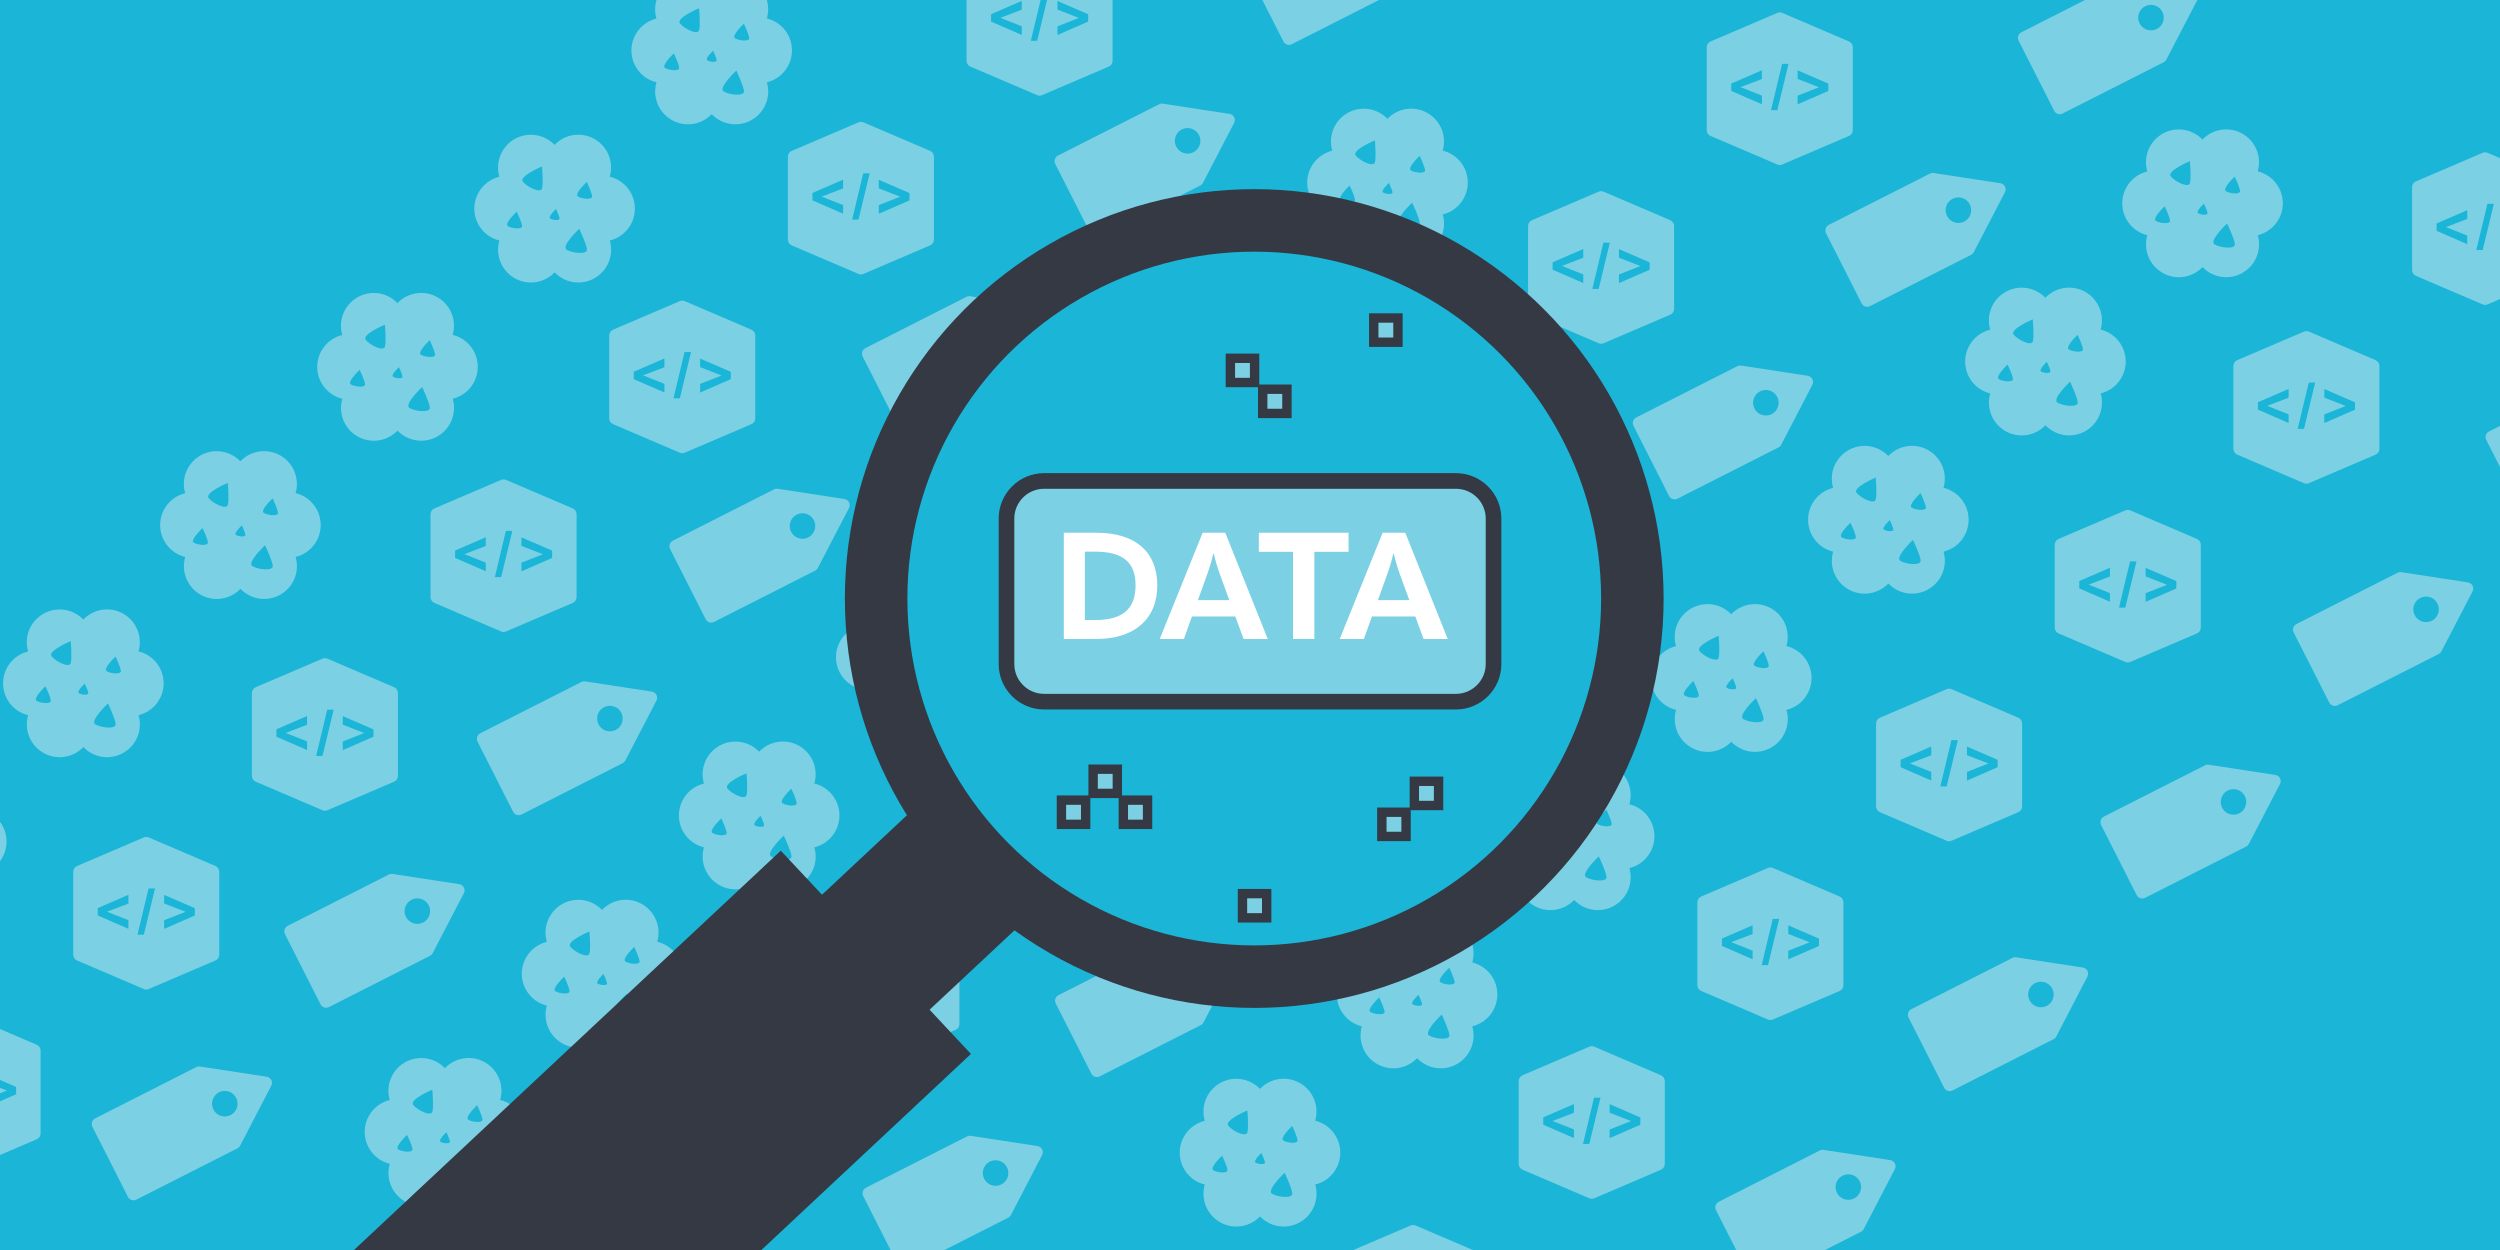 <?xml version="1.0" encoding="utf-8"?>
<!-- Generator: Adobe Illustrator 25.2.0, SVG Export Plug-In . SVG Version: 6.00 Build 0)  -->
<svg version="1.1" id="Layer_1" xmlns="http://www.w3.org/2000/svg" xmlns:xlink="http://www.w3.org/1999/xlink" x="0px" y="0px"
	 viewBox="0 0 800 400" style="enable-background:new 0 0 800 400;" xml:space="preserve">
<style type="text/css">
	.st0{fill:#1AB5D7;}
	.st1{clip-path:url(#SVGID_2_);}
	.st2{fill:#7BD0E4;stroke:#7BD0E4;stroke-width:4;stroke-linecap:round;stroke-linejoin:round;stroke-miterlimit:10;}
	.st3{fill:#7BD0E4;}
	.st4{fill:none;stroke:#7BD0E4;stroke-width:21;stroke-linecap:round;stroke-linejoin:round;stroke-dasharray:0,15.899;}
	.st5{clip-path:url(#SVGID_4_);}
	.st6{fill:#1AB5D7;stroke:#343944;stroke-width:20;stroke-miterlimit:10;}
	.st7{fill:#343944;stroke:#343944;stroke-width:20;stroke-miterlimit:10;}
	.st8{display:none;fill:#1AB5D7;}
	.st9{display:none;}
	.st10{display:inline;}
	.st11{fill:#343944;}
	.st12{fill:#7BD0E4;stroke:#343944;stroke-width:5;stroke-miterlimit:10;}
	.st13{fill:#FFFFFF;}
	.st14{fill:#7BD0E4;stroke:#343944;stroke-width:3;stroke-miterlimit:10;}
</style>
<rect class="st0" width="800" height="400"/>
<g>
	<defs>
		<rect id="SVGID_1_" width="800" height="400"/>
	</defs>
	<clipPath id="SVGID_2_">
		<use xlink:href="#SVGID_1_"  style="overflow:visible;"/>
	</clipPath>
	<g class="st1">
		<g>
			<path class="st2" d="M74.68,358.6c-2.99,1.52-6.65,0.32-8.17-2.67c-1.52-2.99-0.32-6.65,2.67-8.17c2.99-1.52,6.65-0.32,8.17,2.67
				C78.87,353.43,77.67,357.08,74.68,358.6z M63.69,343.26l-32.34,16.41l11.38,22.43l32.34-16.41l9.96-19.16L63.69,343.26z"/>
			<path class="st2" d="M136.3,296.98c-2.99,1.52-6.65,0.32-8.17-2.67c-1.52-2.99-0.32-6.65,2.67-8.17
				c2.99-1.52,6.65-0.32,8.17,2.67C140.49,291.8,139.29,295.46,136.3,296.98z M125.32,281.64l-32.34,16.41l11.38,22.43l32.34-16.41
				l9.96-19.16L125.32,281.64z"/>
			<path class="st2" d="M197.92,235.36c-2.99,1.52-6.65,0.32-8.17-2.67c-1.52-2.99-0.32-6.65,2.67-8.17
				c2.99-1.52,6.65-0.32,8.17,2.67C202.11,230.18,200.92,233.84,197.92,235.36z M186.94,220.02l-32.34,16.41l11.38,22.43
				l32.34-16.41l9.96-19.16L186.94,220.02z"/>
			<path class="st2" d="M259.55,173.74c-2.99,1.52-6.65,0.32-8.17-2.67c-1.52-2.99-0.32-6.65,2.67-8.17s6.65-0.32,8.17,2.67
				C263.73,168.56,262.54,172.22,259.55,173.74z M248.56,158.39l-32.34,16.41l11.38,22.43l32.34-16.41l9.96-19.16L248.56,158.39z"/>
			<path class="st2" d="M321.17,112.12c-2.99,1.52-6.65,0.32-8.17-2.67c-1.52-2.99-0.32-6.65,2.67-8.17
				c2.99-1.52,6.65-0.32,8.17,2.67C325.36,106.94,324.16,110.6,321.17,112.12z M310.18,96.77l-32.34,16.41l11.38,22.43l32.34-16.41
				l9.96-19.16L310.18,96.77z"/>
			<path class="st2" d="M382.79,50.49c-2.99,1.52-6.65,0.32-8.17-2.67c-1.52-2.99-0.32-6.65,2.67-8.17
				c2.99-1.52,6.65-0.32,8.17,2.67C386.98,45.32,385.78,48.97,382.79,50.49z M371.8,35.15l-32.34,16.41l11.38,22.43l32.34-16.41
				l9.96-19.16L371.8,35.15z"/>
			<path class="st2" d="M444.41-11.13c-2.99,1.52-6.65,0.32-8.17-2.67c-1.52-2.99-0.32-6.65,2.67-8.17s6.65-0.32,8.17,2.67
				C448.6-16.31,447.4-12.65,444.41-11.13z M433.43-26.47l-32.34,16.41l11.38,22.43l32.34-16.41l9.96-19.16L433.43-26.47z"/>
		</g>
		<g>
			<path class="st2" d="M321.33,380.79c-2.99,1.52-6.65,0.32-8.17-2.67c-1.52-2.99-0.32-6.65,2.67-8.17
				c2.99-1.52,6.65-0.32,8.17,2.67C325.52,375.61,324.33,379.27,321.33,380.79z M310.35,365.44l-32.34,16.41l11.38,22.43
				l32.34-16.41l9.96-19.16L310.35,365.44z"/>
			<path class="st2" d="M382.96,319.17c-2.99,1.52-6.65,0.32-8.17-2.67c-1.52-2.99-0.32-6.65,2.67-8.17s6.65-0.32,8.17,2.67
				C387.14,313.99,385.95,317.65,382.96,319.17z M371.97,303.82l-32.34,16.41l11.38,22.43l32.34-16.41l9.96-19.16L371.97,303.82z"/>
			<path class="st2" d="M444.58,257.54c-2.99,1.52-6.65,0.32-8.17-2.67c-1.52-2.99-0.32-6.65,2.67-8.17
				c2.99-1.52,6.65-0.32,8.17,2.67C448.76,252.37,447.57,256.02,444.58,257.54z M433.59,242.2l-32.34,16.41l11.38,22.43l32.34-16.41
				l9.96-19.16L433.59,242.2z"/>
			<path class="st2" d="M506.2,195.92c-2.99,1.52-6.65,0.32-8.17-2.67c-1.52-2.99-0.32-6.65,2.67-8.17s6.65-0.32,8.17,2.67
				C510.39,190.75,509.19,194.4,506.2,195.92z M495.21,180.58l-32.34,16.41l11.38,22.43l32.34-16.41l9.96-19.16L495.21,180.58z"/>
			<path class="st2" d="M567.82,134.3c-2.99,1.52-6.65,0.32-8.17-2.67c-1.52-2.99-0.32-6.65,2.67-8.17
				c2.99-1.52,6.65-0.32,8.17,2.67C572.01,129.12,570.81,132.78,567.82,134.3z M556.84,118.96l-32.34,16.41l11.38,22.43l32.34-16.41
				l9.96-19.16L556.84,118.96z"/>
			<path class="st2" d="M629.44,72.68c-2.99,1.52-6.65,0.32-8.17-2.67c-1.52-2.99-0.32-6.65,2.67-8.17s6.65-0.32,8.17,2.67
				C633.63,67.5,632.44,71.16,629.44,72.68z M618.46,57.34l-32.34,16.41l11.38,22.43l32.34-16.41l9.96-19.16L618.46,57.34z"/>
			<path class="st2" d="M691.06,11.06c-2.99,1.52-6.65,0.32-8.17-2.67c-1.52-2.99-0.32-6.65,2.67-8.17s6.65-0.32,8.17,2.67
				C695.25,5.88,694.06,9.54,691.06,11.06z M680.08-4.29l-32.34,16.41l11.38,22.43l32.34-16.41l9.96-19.16L680.08-4.29z"/>
		</g>
		<g>
			<path class="st2" d="M594.22,385.28c-2.99,1.52-6.65,0.32-8.17-2.67c-1.52-2.99-0.32-6.65,2.67-8.17
				c2.99-1.52,6.65-0.32,8.17,2.67C598.41,380.1,597.22,383.76,594.22,385.28z M583.24,369.94l-32.34,16.41l11.38,22.43l32.34-16.41
				l9.96-19.16L583.24,369.94z"/>
			<path class="st2" d="M655.84,323.66c-2.99,1.52-6.65,0.32-8.17-2.67s-0.32-6.65,2.67-8.17s6.65-0.32,8.17,2.67
				C660.03,318.48,658.84,322.14,655.84,323.66z M644.86,308.32l-32.34,16.41l11.38,22.43l32.34-16.41l9.96-19.16L644.86,308.32z"/>
			<path class="st2" d="M717.47,262.04c-2.99,1.52-6.65,0.32-8.17-2.67c-1.52-2.99-0.32-6.65,2.67-8.17
				c2.99-1.52,6.65-0.32,8.17,2.67C721.65,256.86,720.46,260.52,717.47,262.04z M706.48,246.69l-32.34,16.41l11.38,22.43
				l32.34-16.41l9.96-19.16L706.48,246.69z"/>
			<path class="st2" d="M779.09,200.41c-2.99,1.52-6.65,0.32-8.17-2.67c-1.52-2.99-0.32-6.65,2.67-8.17s6.65-0.32,8.17,2.67
				C783.28,195.24,782.08,198.9,779.09,200.41z M768.1,185.07l-32.34,16.41l11.38,22.43l32.34-16.41l9.96-19.16L768.1,185.07z"/>
			<path class="st2" d="M840.71,138.79c-2.99,1.52-6.65,0.32-8.17-2.67c-1.52-2.99-0.32-6.65,2.67-8.17s6.65-0.32,8.17,2.67
				C844.9,133.62,843.7,137.27,840.71,138.79z M829.72,123.45l-32.34,16.41l11.38,22.43l32.34-16.41l9.96-19.16L829.72,123.45z"/>
		</g>
		<g>
			<path class="st3" d="M5.16,350.16l-9.82,4.28v-2.76l6.86-2.7l-6.86-2.67v-2.74l9.82,4.25V350.16z M-11.15,356.31h-2.02l3.54-14.8
				h2.06L-11.15,356.31z M-11.17,325.19l-21.36,9.14c-0.74,0.32-1.22,1.04-1.22,1.85v26.53c0,0.8,0.48,1.53,1.22,1.85l21.36,9.14
				c0.5,0.22,1.08,0.22,1.58,0l21.36-9.14c0.74-0.32,1.22-1.04,1.22-1.85v-26.53c0-0.8-0.48-1.53-1.22-1.85l-21.36-9.14
				C-10.09,324.97-10.66,324.97-11.17,325.19z M-16.08,346.33l-6.85,2.62l6.85,2.71v2.76l-9.81-4.27v-2.36l9.81-4.25V346.33z"/>
			<path class="st3" d="M62.34,292.96l-9.82,4.28v-2.76l6.86-2.7l-6.86-2.67v-2.74l9.82,4.25V292.96z M46.02,299.1H44l3.54-14.8
				h2.06L46.02,299.1z M46.01,267.98l-21.36,9.14c-0.74,0.32-1.22,1.04-1.22,1.85v26.53c0,0.8,0.48,1.53,1.22,1.85l21.36,9.14
				c0.5,0.22,1.08,0.22,1.58,0l21.36-9.14c0.74-0.32,1.22-1.04,1.22-1.85v-26.53c0-0.8-0.48-1.53-1.22-1.85l-21.36-9.14
				C47.08,267.76,46.51,267.76,46.01,267.98z M41.09,289.13l-6.85,2.62l6.85,2.71v2.76l-9.81-4.27v-2.36l9.81-4.25V289.13z"/>
			<path class="st3" d="M119.51,235.75l-9.82,4.28v-2.76l6.86-2.7l-6.86-2.67v-2.74l9.82,4.25V235.75z M103.19,241.89h-2.02
				l3.54-14.8h2.06L103.19,241.89z M103.18,210.77l-21.36,9.14c-0.74,0.32-1.22,1.04-1.22,1.85v26.53c0,0.8,0.48,1.53,1.22,1.85
				l21.36,9.14c0.5,0.22,1.08,0.22,1.58,0l21.36-9.14c0.74-0.32,1.22-1.04,1.22-1.85v-26.53c0-0.8-0.48-1.53-1.22-1.85l-21.36-9.14
				C104.25,210.56,103.68,210.56,103.18,210.77z M98.26,231.92l-6.85,2.62l6.85,2.71v2.76l-9.81-4.27v-2.36l9.81-4.25V231.92z"/>
			<path class="st3" d="M176.68,178.54l-9.82,4.28v-2.76l6.86-2.7l-6.86-2.67v-2.74l9.82,4.25V178.54z M160.37,184.68h-2.02
				l3.54-14.8h2.06L160.37,184.68z M160.35,153.56l-21.36,9.14c-0.74,0.32-1.22,1.04-1.22,1.85v26.53c0,0.8,0.48,1.53,1.22,1.85
				l21.36,9.14c0.5,0.22,1.08,0.22,1.58,0l21.36-9.14c0.74-0.32,1.22-1.04,1.22-1.85v-26.53c0-0.8-0.48-1.53-1.22-1.85l-21.36-9.14
				C161.43,153.35,160.86,153.35,160.35,153.56z M155.44,174.71l-6.85,2.62l6.85,2.71v2.76l-9.81-4.27v-2.36l9.81-4.25V174.71z"/>
			<path class="st3" d="M233.86,121.33l-9.82,4.28v-2.76l6.86-2.7l-6.86-2.67v-2.74l9.82,4.25V121.33z M217.54,127.47h-2.02
				l3.54-14.8h2.06L217.54,127.47z M217.53,96.36l-21.36,9.14c-0.74,0.32-1.22,1.04-1.22,1.85v26.53c0,0.8,0.48,1.53,1.22,1.85
				l21.36,9.14c0.5,0.22,1.08,0.22,1.58,0l21.36-9.14c0.74-0.32,1.22-1.04,1.22-1.85v-26.53c0-0.8-0.48-1.53-1.22-1.85l-21.36-9.14
				C218.6,96.14,218.03,96.14,217.53,96.36z M212.61,117.5l-6.85,2.62l6.85,2.71v2.76l-9.81-4.27v-2.36l9.81-4.25V117.5z"/>
			<path class="st3" d="M291.03,64.12l-9.82,4.28v-2.76l6.86-2.7l-6.86-2.67v-2.74l9.82,4.25V64.12z M274.71,70.27h-2.02l3.54-14.8
				h2.06L274.71,70.27z M274.7,39.15l-21.36,9.14c-0.74,0.32-1.22,1.04-1.22,1.85v26.53c0,0.8,0.48,1.53,1.22,1.85l21.36,9.14
				c0.5,0.22,1.08,0.22,1.58,0l21.36-9.14c0.74-0.32,1.22-1.04,1.22-1.85V50.13c0-0.8-0.48-1.53-1.22-1.85l-21.36-9.14
				C275.78,38.93,275.21,38.93,274.7,39.15z M269.79,60.29l-6.85,2.62l6.85,2.71v2.76l-9.81-4.27v-2.36l9.81-4.25V60.29z"/>
			<path class="st3" d="M348.21,6.91l-9.82,4.28V8.43l6.86-2.7l-6.86-2.67V0.32l9.82,4.25V6.91z M331.89,13.06h-2.02l3.54-14.8h2.06
				L331.89,13.06z M331.87-18.06l-21.36,9.14c-0.74,0.32-1.22,1.04-1.22,1.85v26.53c0,0.8,0.48,1.53,1.22,1.85l21.36,9.14
				c0.5,0.22,1.08,0.22,1.58,0l21.36-9.14c0.74-0.32,1.22-1.04,1.22-1.85V-7.07c0-0.8-0.48-1.53-1.22-1.85l-21.36-9.14
				C332.95-18.28,332.38-18.28,331.87-18.06z M326.96,3.09l-6.85,2.62l6.85,2.71v2.76l-9.81-4.27V4.55l9.81-4.25V3.09z"/>
		</g>
		<g>
			<path class="st3" d="M242.02,372.35l-9.82,4.28v-2.76l6.86-2.7l-6.86-2.67v-2.74l9.82,4.25V372.35z M225.7,378.49h-2.02
				l3.54-14.8h2.06L225.7,378.49z M225.69,347.37l-21.36,9.14c-0.74,0.32-1.22,1.04-1.22,1.85v26.53c0,0.8,0.48,1.53,1.22,1.85
				l21.36,9.14c0.5,0.22,1.08,0.22,1.58,0l21.36-9.14c0.74-0.32,1.22-1.04,1.22-1.85v-26.53c0-0.8-0.48-1.53-1.22-1.85l-21.36-9.14
				C226.76,347.16,226.19,347.16,225.69,347.37z M220.77,368.52l-6.85,2.62l6.85,2.71v2.76l-9.81-4.27v-2.36l9.81-4.25V368.52z"/>
			<path class="st3" d="M299.19,315.14l-9.82,4.28v-2.76l6.86-2.7l-6.86-2.67v-2.74l9.82,4.25V315.14z M282.88,321.28h-2.02
				l3.54-14.8h2.06L282.88,321.28z M282.86,290.17l-21.36,9.14c-0.74,0.32-1.22,1.04-1.22,1.85v26.53c0,0.8,0.48,1.53,1.22,1.85
				l21.36,9.14c0.5,0.22,1.08,0.22,1.58,0l21.36-9.14c0.74-0.32,1.22-1.04,1.22-1.85v-26.53c0-0.8-0.48-1.53-1.22-1.85l-21.36-9.14
				C283.94,289.95,283.37,289.95,282.86,290.17z M277.95,311.31l-6.85,2.62l6.85,2.71v2.76l-9.81-4.27v-2.36l9.81-4.25V311.31z"/>
			<path class="st3" d="M356.37,257.93l-9.82,4.28v-2.76l6.86-2.7l-6.86-2.67v-2.74l9.82,4.25V257.93z M340.05,264.07h-2.02
				l3.54-14.8h2.06L340.05,264.07z M340.04,232.96l-21.36,9.14c-0.74,0.32-1.22,1.04-1.22,1.85v26.53c0,0.8,0.48,1.53,1.22,1.85
				l21.36,9.14c0.5,0.22,1.08,0.22,1.58,0l21.36-9.14c0.74-0.32,1.22-1.04,1.22-1.85v-26.53c0-0.8-0.48-1.53-1.22-1.85l-21.36-9.14
				C341.11,232.74,340.54,232.74,340.04,232.96z M335.12,254.1l-6.85,2.62l6.85,2.71v2.76l-9.81-4.27v-2.36l9.81-4.25V254.1z"/>
			<path class="st3" d="M413.54,200.72l-9.82,4.28v-2.76l6.86-2.7l-6.86-2.67v-2.74l9.82,4.25V200.72z M397.22,206.87h-2.02
				l3.54-14.8h2.06L397.22,206.87z M397.21,175.75l-21.36,9.14c-0.74,0.32-1.22,1.04-1.22,1.85v26.53c0,0.8,0.48,1.53,1.22,1.85
				l21.36,9.14c0.5,0.22,1.08,0.22,1.58,0l21.36-9.14c0.74-0.32,1.22-1.04,1.22-1.85v-26.53c0-0.8-0.48-1.53-1.22-1.85l-21.36-9.14
				C398.29,175.53,397.71,175.53,397.21,175.75z M392.29,196.9l-6.85,2.62l6.85,2.71v2.76l-9.81-4.27v-2.36l9.81-4.25V196.9z"/>
			<path class="st3" d="M470.71,143.52l-9.82,4.28v-2.76l6.86-2.7l-6.86-2.67v-2.74l9.82,4.25V143.52z M454.4,149.66h-2.02
				l3.54-14.8h2.06L454.4,149.66z M454.38,118.54l-21.36,9.14c-0.74,0.32-1.22,1.04-1.22,1.85v26.53c0,0.8,0.48,1.53,1.22,1.85
				l21.36,9.14c0.5,0.22,1.08,0.22,1.58,0l21.36-9.14c0.74-0.32,1.22-1.04,1.22-1.85v-26.53c0-0.8-0.48-1.53-1.22-1.85l-21.36-9.14
				C455.46,118.33,454.89,118.33,454.38,118.54z M449.47,139.69l-6.85,2.62l6.85,2.71v2.76l-9.81-4.27v-2.36l9.81-4.25V139.69z"/>
			<path class="st3" d="M527.89,86.31l-9.82,4.28v-2.76l6.86-2.7l-6.86-2.67v-2.74l9.82,4.25V86.31z M511.57,92.45h-2.02l3.54-14.8
				h2.06L511.57,92.45z M511.56,61.33l-21.36,9.14c-0.74,0.32-1.22,1.04-1.22,1.85v26.53c0,0.8,0.48,1.53,1.22,1.85l21.36,9.14
				c0.5,0.22,1.08,0.22,1.58,0l21.36-9.14c0.74-0.32,1.22-1.04,1.22-1.85V72.32c0-0.8-0.48-1.53-1.22-1.85l-21.36-9.14
				C512.63,61.12,512.06,61.12,511.56,61.33z M506.64,82.48l-6.85,2.62l6.85,2.71v2.76l-9.81-4.27v-2.36l9.81-4.25V82.48z"/>
			<path class="st3" d="M585.06,29.1l-9.82,4.28v-2.76l6.86-2.7l-6.86-2.67v-2.74l9.82,4.25V29.1z M568.75,35.24h-2.02l3.54-14.8
				h2.06L568.75,35.24z M568.73,4.13l-21.36,9.14c-0.74,0.32-1.22,1.04-1.22,1.85v26.53c0,0.8,0.48,1.53,1.22,1.85l21.36,9.14
				c0.5,0.22,1.08,0.22,1.58,0l21.36-9.14c0.74-0.32,1.22-1.04,1.22-1.85V15.11c0-0.8-0.48-1.53-1.22-1.85l-21.36-9.14
				C569.81,3.91,569.24,3.91,568.73,4.13z M563.82,25.27l-6.85,2.62l6.85,2.71v2.76L554,29.1v-2.36l9.81-4.25V25.27z"/>
		</g>
		<g>
			<path class="st3" d="M467.73,417.13l-9.82,4.28v-2.76l6.86-2.7l-6.86-2.67v-2.74l9.82,4.25V417.13z M451.41,423.27h-2.02
				l3.54-14.8h2.06L451.41,423.27z M451.4,392.15l-21.36,9.14c-0.74,0.32-1.22,1.04-1.22,1.85v26.53c0,0.8,0.48,1.53,1.22,1.85
				l21.36,9.14c0.5,0.22,1.08,0.22,1.58,0l21.36-9.14c0.74-0.32,1.22-1.04,1.22-1.85v-26.53c0-0.8-0.48-1.53-1.22-1.85l-21.36-9.14
				C452.47,391.94,451.9,391.94,451.4,392.15z M446.48,413.3l-6.85,2.62l6.85,2.71v2.76l-9.81-4.27v-2.36l9.81-4.25V413.3z"/>
			<path class="st3" d="M524.9,359.92l-9.82,4.28v-2.76l6.86-2.7l-6.86-2.67v-2.74l9.82,4.25V359.92z M508.58,366.06h-2.02
				l3.54-14.8h2.06L508.58,366.06z M508.57,334.94l-21.36,9.14c-0.74,0.32-1.22,1.04-1.22,1.85v26.53c0,0.8,0.48,1.53,1.22,1.85
				l21.36,9.14c0.5,0.22,1.08,0.22,1.58,0l21.36-9.14c0.74-0.32,1.22-1.04,1.22-1.85v-26.53c0-0.8-0.48-1.53-1.22-1.85l-21.36-9.14
				C509.64,334.73,509.07,334.73,508.57,334.94z M503.65,356.09l-6.85,2.62l6.85,2.71v2.76l-9.81-4.27v-2.36l9.81-4.25V356.09z"/>
			<path class="st3" d="M582.07,302.71l-9.82,4.28v-2.76l6.86-2.7l-6.86-2.67v-2.74l9.82,4.25V302.71z M565.76,308.85h-2.02
				l3.54-14.8h2.06L565.76,308.85z M565.74,277.74l-21.36,9.14c-0.74,0.32-1.22,1.04-1.22,1.85v26.53c0,0.8,0.48,1.53,1.22,1.85
				l21.36,9.14c0.5,0.22,1.08,0.22,1.58,0l21.36-9.14c0.74-0.32,1.22-1.04,1.22-1.85v-26.53c0-0.8-0.48-1.53-1.22-1.85l-21.36-9.14
				C566.82,277.52,566.25,277.52,565.74,277.74z M560.83,298.88l-6.85,2.62l6.85,2.71v2.76l-9.81-4.27v-2.36l9.81-4.25V298.88z"/>
			<path class="st3" d="M639.25,245.5l-9.82,4.28v-2.76l6.86-2.7l-6.86-2.67v-2.74l9.82,4.25V245.5z M622.93,251.65h-2.02l3.54-14.8
				h2.06L622.93,251.65z M622.92,220.53l-21.36,9.14c-0.74,0.32-1.22,1.04-1.22,1.85v26.53c0,0.8,0.48,1.53,1.22,1.85l21.36,9.14
				c0.5,0.22,1.08,0.22,1.58,0l21.36-9.14c0.74-0.32,1.22-1.04,1.22-1.85v-26.53c0-0.8-0.48-1.53-1.22-1.85l-21.36-9.14
				C623.99,220.31,623.42,220.31,622.92,220.53z M618,241.68l-6.85,2.62l6.85,2.71v2.76l-9.81-4.27v-2.36l9.81-4.25V241.68z"/>
			<path class="st3" d="M696.42,188.3l-9.82,4.28v-2.76l6.86-2.7l-6.86-2.67v-2.74l9.82,4.25V188.3z M680.1,194.44h-2.02l3.54-14.8
				h2.06L680.1,194.44z M680.09,163.32l-21.36,9.14c-0.74,0.32-1.22,1.04-1.22,1.85v26.53c0,0.8,0.48,1.53,1.22,1.85l21.36,9.14
				c0.5,0.22,1.08,0.22,1.58,0l21.36-9.14c0.74-0.32,1.22-1.04,1.22-1.85v-26.53c0-0.8-0.48-1.53-1.22-1.85l-21.36-9.14
				C681.17,163.1,680.6,163.1,680.09,163.32z M675.18,184.47l-6.85,2.62l6.85,2.71v2.76l-9.81-4.27v-2.36l9.81-4.25V184.47z"/>
			<path class="st3" d="M753.6,131.09l-9.82,4.28v-2.76l6.86-2.7l-6.86-2.67v-2.74l9.82,4.25V131.09z M737.28,137.23h-2.02
				l3.54-14.8h2.06L737.28,137.23z M737.26,106.11l-21.36,9.14c-0.74,0.32-1.22,1.04-1.22,1.85v26.53c0,0.8,0.48,1.53,1.22,1.85
				l21.36,9.14c0.5,0.22,1.08,0.22,1.58,0l21.36-9.14c0.74-0.32,1.22-1.04,1.22-1.85V117.1c0-0.8-0.48-1.53-1.22-1.85l-21.36-9.14
				C738.34,105.9,737.77,105.9,737.26,106.11z M732.35,127.26l-6.85,2.62l6.85,2.71v2.76l-9.81-4.27v-2.36l9.81-4.25V127.26z"/>
			<path class="st3" d="M810.77,73.88l-9.82,4.28v-2.76l6.86-2.7l-6.86-2.67v-2.74l9.82,4.25V73.88z M794.45,80.02h-2.02l3.54-14.8
				h2.06L794.45,80.02z M794.44,48.9l-21.36,9.14c-0.74,0.32-1.22,1.04-1.22,1.85v26.53c0,0.8,0.48,1.53,1.22,1.85l21.36,9.14
				c0.5,0.22,1.08,0.22,1.58,0l21.36-9.14c0.74-0.32,1.22-1.04,1.22-1.85V59.89c0-0.8-0.48-1.53-1.22-1.85l-21.36-9.14
				C795.51,48.69,794.94,48.69,794.44,48.9z M789.52,70.05l-6.85,2.62l6.85,2.71v2.76l-9.81-4.27v-2.36l9.81-4.25V70.05z"/>
		</g>
		<g>
			<g>
				<g>
					<circle class="st3" cx="142.39" cy="362.21" r="15.19"/>
					<circle class="st4" cx="142.39" cy="362.21" r="15.19"/>
				</g>
				<path class="st0" d="M138.34,348.71c0,0-7.52,3.14-6.11,4.87c1.41,1.73,5.61,3.77,6.11,2.2S138.34,348.71,138.34,348.71z"/>
				<path class="st0" d="M150.27,368.66c0,0-5.96,5.57-4.03,6.7c1.93,1.13,6.58,1.58,6.49-0.06S150.27,368.66,150.27,368.66z"/>
				<path class="st0" d="M152.69,353.66c0,0-4.15,3.88-2.81,4.67c1.34,0.79,4.58,1.1,4.52-0.04
					C154.35,357.14,152.69,353.66,152.69,353.66z"/>
				<path class="st0" d="M130.28,363.16c0,0-4.15,3.88-2.81,4.67c1.34,0.79,4.58,1.1,4.52-0.04
					C131.94,366.64,130.28,363.16,130.28,363.16z"/>
				<path class="st0" d="M142.84,362.3c0,0-2.74,2.56-1.85,3.08c0.89,0.52,3.02,0.73,2.99-0.03S142.84,362.3,142.84,362.3z"/>
			</g>
			<g>
				<g>
					<circle class="st3" cx="192.66" cy="311.58" r="15.19"/>
					<circle class="st4" cx="192.66" cy="311.58" r="15.19"/>
				</g>
				<path class="st0" d="M188.61,298.08c0,0-7.52,3.14-6.11,4.87c1.41,1.73,5.61,3.77,6.11,2.2S188.61,298.08,188.61,298.08z"/>
				<path class="st0" d="M200.54,318.03c0,0-5.96,5.57-4.03,6.7c1.93,1.13,6.58,1.58,6.49-0.06
					C202.92,323.02,200.54,318.03,200.54,318.03z"/>
				<path class="st0" d="M202.96,303.03c0,0-4.15,3.88-2.81,4.67c1.34,0.79,4.58,1.1,4.52-0.04
					C204.62,306.51,202.96,303.03,202.96,303.03z"/>
				<path class="st0" d="M180.55,312.53c0,0-4.15,3.88-2.81,4.67s4.58,1.1,4.52-0.04C182.21,316.01,180.55,312.53,180.55,312.53z"/>
				<path class="st0" d="M193.11,311.67c0,0-2.74,2.56-1.85,3.08c0.89,0.52,3.02,0.73,2.99-0.03S193.11,311.67,193.11,311.67z"/>
			</g>
			<g>
				<g>
					<circle class="st3" cx="242.93" cy="260.94" r="15.19"/>
					<circle class="st4" cx="242.93" cy="260.94" r="15.19"/>
				</g>
				<path class="st0" d="M238.88,247.45c0,0-7.52,3.14-6.11,4.87c1.41,1.73,5.61,3.77,6.11,2.2
					C239.38,252.95,238.88,247.45,238.88,247.45z"/>
				<path class="st0" d="M250.81,267.4c0,0-5.96,5.57-4.03,6.7c1.93,1.13,6.58,1.58,6.49-0.06
					C253.19,272.38,250.81,267.4,250.81,267.4z"/>
				<path class="st0" d="M253.23,252.4c0,0-4.15,3.88-2.81,4.67s4.58,1.1,4.52-0.04C254.89,255.87,253.23,252.4,253.23,252.4z"/>
				<path class="st0" d="M230.82,261.9c0,0-4.15,3.88-2.81,4.67c1.34,0.79,4.58,1.1,4.52-0.04S230.82,261.9,230.82,261.9z"/>
				<path class="st0" d="M243.38,261.04c0,0-2.74,2.56-1.85,3.08c0.89,0.52,3.02,0.73,2.99-0.03
					C244.47,263.33,243.38,261.04,243.38,261.04z"/>
			</g>
			<g>
				<g>
					<circle class="st3" cx="293.2" cy="210.31" r="15.19"/>
					<circle class="st4" cx="293.2" cy="210.31" r="15.19"/>
				</g>
				<path class="st0" d="M289.15,196.82c0,0-7.52,3.14-6.11,4.87c1.41,1.73,5.61,3.77,6.11,2.2
					C289.64,202.32,289.15,196.82,289.15,196.82z"/>
				<path class="st0" d="M301.08,216.77c0,0-5.96,5.57-4.03,6.7c1.93,1.13,6.58,1.58,6.49-0.06
					C303.46,221.75,301.08,216.77,301.08,216.77z"/>
				<path class="st0" d="M303.5,201.77c0,0-4.15,3.88-2.81,4.67c1.34,0.79,4.58,1.1,4.52-0.04
					C305.16,205.24,303.5,201.77,303.5,201.77z"/>
				<path class="st0" d="M281.09,211.27c0,0-4.15,3.88-2.81,4.67c1.34,0.79,4.58,1.1,4.52-0.04
					C282.74,214.74,281.09,211.27,281.09,211.27z"/>
				<path class="st0" d="M293.64,210.41c0,0-2.74,2.56-1.85,3.08c0.89,0.52,3.02,0.73,2.99-0.03S293.64,210.41,293.64,210.41z"/>
			</g>
			<g>
				<g>
					<circle class="st3" cx="343.46" cy="159.68" r="15.19"/>
					<circle class="st4" cx="343.46" cy="159.68" r="15.19"/>
				</g>
				<path class="st0" d="M339.42,146.19c0,0-7.52,3.14-6.11,4.87c1.41,1.73,5.61,3.77,6.11,2.2
					C339.91,151.69,339.42,146.19,339.42,146.19z"/>
				<path class="st0" d="M351.35,166.14c0,0-5.96,5.57-4.03,6.7c1.93,1.13,6.58,1.58,6.49-0.06
					C353.73,171.12,351.35,166.14,351.35,166.14z"/>
				<path class="st0" d="M353.77,151.14c0,0-4.15,3.88-2.81,4.67c1.34,0.79,4.58,1.1,4.52-0.04
					C355.42,154.61,353.77,151.14,353.77,151.14z"/>
				<path class="st0" d="M331.35,160.64c0,0-4.15,3.88-2.81,4.67c1.34,0.79,4.58,1.1,4.52-0.04
					C333.01,164.11,331.35,160.64,331.35,160.64z"/>
				<path class="st0" d="M343.91,159.78c0,0-2.74,2.56-1.85,3.08s3.02,0.73,2.99-0.03C345.01,162.07,343.91,159.78,343.91,159.78z"
					/>
			</g>
			<g>
				<g>
					<circle class="st3" cx="393.73" cy="109.05" r="15.19"/>
					<circle class="st4" cx="393.73" cy="109.05" r="15.19"/>
				</g>
				<path class="st0" d="M389.69,95.56c0,0-7.52,3.14-6.11,4.87s5.61,3.77,6.11,2.2S389.69,95.56,389.69,95.56z"/>
				<path class="st0" d="M401.62,115.5c0,0-5.96,5.57-4.03,6.7c1.93,1.13,6.58,1.58,6.49-0.06C404,120.49,401.62,115.5,401.62,115.5
					z"/>
				<path class="st0" d="M404.04,100.51c0,0-4.15,3.88-2.81,4.67c1.34,0.79,4.58,1.1,4.52-0.04
					C405.69,103.98,404.04,100.51,404.04,100.51z"/>
				<path class="st0" d="M381.62,110.01c0,0-4.15,3.88-2.81,4.67s4.58,1.1,4.52-0.04C383.28,113.48,381.62,110.01,381.62,110.01z"/>
				<path class="st0" d="M394.18,109.15c0,0-2.74,2.56-1.85,3.08c0.89,0.52,3.02,0.73,2.99-0.03
					C395.28,111.44,394.18,109.15,394.18,109.15z"/>
			</g>
			<g>
				<g>
					<circle class="st3" cx="444" cy="58.42" r="15.19"/>
					<circle class="st4" cx="444" cy="58.42" r="15.19"/>
				</g>
				<path class="st0" d="M439.96,44.92c0,0-7.52,3.14-6.11,4.87c1.41,1.73,5.61,3.77,6.11,2.2
					C440.45,50.43,439.96,44.92,439.96,44.92z"/>
				<path class="st0" d="M451.89,64.87c0,0-5.96,5.57-4.03,6.7c1.93,1.13,6.58,1.58,6.49-0.06
					C454.27,69.86,451.89,64.87,451.89,64.87z"/>
				<path class="st0" d="M454.3,49.87c0,0-4.15,3.88-2.81,4.67s4.58,1.1,4.52-0.04C455.96,53.35,454.3,49.87,454.3,49.87z"/>
				<path class="st0" d="M431.89,59.37c0,0-4.15,3.88-2.81,4.67s4.58,1.1,4.52-0.04C433.55,62.85,431.89,59.37,431.89,59.37z"/>
				<path class="st0" d="M444.45,58.52c0,0-2.74,2.56-1.85,3.08c0.89,0.52,3.02,0.73,2.99-0.03
					C445.54,60.81,444.45,58.52,444.45,58.52z"/>
			</g>
		</g>
		<g>
			<g>
				<g>
					<circle class="st3" cx="403.2" cy="368.85" r="15.19"/>
					<circle class="st4" cx="403.2" cy="368.85" r="15.19"/>
				</g>
				<path class="st0" d="M399.15,355.35c0,0-7.52,3.14-6.11,4.87c1.41,1.73,5.61,3.77,6.11,2.2
					C399.64,360.86,399.15,355.35,399.15,355.35z"/>
				<path class="st0" d="M411.08,375.3c0,0-5.96,5.57-4.03,6.7c1.93,1.13,6.58,1.58,6.49-0.06
					C413.46,380.29,411.08,375.3,411.08,375.3z"/>
				<path class="st0" d="M413.5,360.31c0,0-4.15,3.88-2.81,4.67s4.58,1.1,4.52-0.04C415.16,363.78,413.5,360.31,413.5,360.31z"/>
				<path class="st0" d="M391.08,369.81c0,0-4.15,3.88-2.81,4.67s4.58,1.1,4.52-0.04C392.74,373.28,391.08,369.81,391.08,369.81z"/>
				<path class="st0" d="M403.64,368.95c0,0-2.74,2.56-1.85,3.08c0.89,0.52,3.02,0.73,2.99-0.03S403.64,368.95,403.64,368.95z"/>
			</g>
			<g>
				<g>
					<circle class="st3" cx="453.46" cy="318.22" r="15.19"/>
					<circle class="st4" cx="453.46" cy="318.22" r="15.19"/>
				</g>
				<path class="st0" d="M449.42,304.72c0,0-7.52,3.14-6.11,4.87c1.41,1.73,5.61,3.77,6.11,2.2
					C449.91,310.23,449.42,304.72,449.42,304.72z"/>
				<path class="st0" d="M461.35,324.67c0,0-5.96,5.57-4.03,6.7c1.93,1.13,6.58,1.58,6.49-0.06
					C463.73,329.66,461.35,324.67,461.35,324.67z"/>
				<path class="st0" d="M463.77,309.67c0,0-4.15,3.88-2.81,4.67s4.58,1.1,4.52-0.04C465.42,313.15,463.77,309.67,463.77,309.67z"/>
				<path class="st0" d="M441.35,319.17c0,0-4.15,3.88-2.81,4.67s4.58,1.1,4.52-0.04S441.35,319.17,441.35,319.17z"/>
				<path class="st0" d="M453.91,318.32c0,0-2.74,2.56-1.85,3.08c0.89,0.52,3.02,0.73,2.99-0.03S453.91,318.32,453.91,318.32z"/>
			</g>
			<g>
				<g>
					<circle class="st3" cx="503.73" cy="267.59" r="15.19"/>
					<circle class="st4" cx="503.73" cy="267.59" r="15.19"/>
				</g>
				<path class="st0" d="M499.69,254.09c0,0-7.52,3.14-6.11,4.87s5.61,3.77,6.11,2.2C500.18,259.59,499.69,254.09,499.69,254.09z"/>
				<path class="st0" d="M511.62,274.04c0,0-5.96,5.57-4.03,6.7c1.93,1.13,6.58,1.58,6.49-0.06
					C514,279.03,511.62,274.04,511.62,274.04z"/>
				<path class="st0" d="M514.03,259.04c0,0-4.15,3.88-2.81,4.67c1.34,0.79,4.58,1.1,4.52-0.04S514.03,259.04,514.03,259.04z"/>
				<path class="st0" d="M491.62,268.54c0,0-4.15,3.88-2.81,4.67c1.34,0.79,4.58,1.1,4.52-0.04
					C493.28,272.02,491.62,268.54,491.62,268.54z"/>
				<path class="st0" d="M504.18,267.68c0,0-2.74,2.56-1.85,3.08s3.02,0.73,2.99-0.03S504.18,267.68,504.18,267.68z"/>
			</g>
			<g>
				<g>
					<circle class="st3" cx="554" cy="216.96" r="15.19"/>
					<circle class="st4" cx="554" cy="216.96" r="15.19"/>
				</g>
				<path class="st0" d="M549.96,203.46c0,0-7.52,3.14-6.11,4.87c1.41,1.73,5.61,3.77,6.11,2.2
					C550.45,208.96,549.96,203.46,549.96,203.46z"/>
				<path class="st0" d="M561.89,223.41c0,0-5.96,5.57-4.03,6.7s6.58,1.58,6.49-0.06C564.26,228.39,561.89,223.41,561.89,223.41z"/>
				<path class="st0" d="M564.3,208.41c0,0-4.15,3.88-2.81,4.67c1.34,0.79,4.58,1.1,4.52-0.04
					C565.96,211.89,564.3,208.41,564.3,208.41z"/>
				<path class="st0" d="M541.89,217.91c0,0-4.15,3.88-2.81,4.67c1.34,0.79,4.58,1.1,4.52-0.04
					C543.55,221.39,541.89,217.91,541.89,217.91z"/>
				<path class="st0" d="M554.45,217.05c0,0-2.74,2.56-1.85,3.08c0.89,0.52,3.02,0.73,2.99-0.03
					C555.54,219.35,554.45,217.05,554.45,217.05z"/>
			</g>
			<g>
				<g>
					<circle class="st3" cx="604.27" cy="166.32" r="15.19"/>
					<circle class="st4" cx="604.27" cy="166.32" r="15.19"/>
				</g>
				<path class="st0" d="M600.22,152.83c0,0-7.52,3.14-6.11,4.87c1.41,1.73,5.61,3.77,6.11,2.2
					C600.72,158.33,600.22,152.83,600.22,152.83z"/>
				<path class="st0" d="M612.15,172.78c0,0-5.96,5.57-4.03,6.7c1.93,1.13,6.58,1.58,6.49-0.06
					C614.53,177.76,612.15,172.78,612.15,172.78z"/>
				<path class="st0" d="M614.57,157.78c0,0-4.15,3.88-2.81,4.67c1.34,0.79,4.58,1.1,4.52-0.04
					C616.23,161.25,614.57,157.78,614.57,157.78z"/>
				<path class="st0" d="M592.16,167.28c0,0-4.15,3.88-2.81,4.67c1.34,0.79,4.58,1.1,4.52-0.04
					C593.82,170.75,592.16,167.28,592.16,167.28z"/>
				<path class="st0" d="M604.72,166.42c0,0-2.74,2.56-1.85,3.08c0.89,0.52,3.02,0.73,2.99-0.03
					C605.81,168.71,604.72,166.42,604.72,166.42z"/>
			</g>
			<g>
				<g>
					<circle class="st3" cx="654.54" cy="115.69" r="15.19"/>
					<circle class="st4" cx="654.54" cy="115.69" r="15.19"/>
				</g>
				<path class="st0" d="M650.49,102.2c0,0-7.52,3.14-6.11,4.87c1.41,1.73,5.61,3.77,6.11,2.2S650.49,102.2,650.49,102.2z"/>
				<path class="st0" d="M662.42,122.15c0,0-5.96,5.57-4.03,6.7s6.58,1.58,6.49-0.06C664.8,127.13,662.42,122.15,662.42,122.15z"/>
				<path class="st0" d="M664.84,107.15c0,0-4.15,3.88-2.81,4.67s4.58,1.1,4.52-0.04S664.84,107.15,664.84,107.15z"/>
				<path class="st0" d="M642.43,116.65c0,0-4.15,3.88-2.81,4.67c1.34,0.79,4.58,1.1,4.52-0.04
					C644.09,120.12,642.43,116.65,642.43,116.65z"/>
				<path class="st0" d="M654.99,115.79c0,0-2.74,2.56-1.85,3.08c0.89,0.52,3.02,0.73,2.99-0.03
					C656.08,118.08,654.99,115.79,654.99,115.79z"/>
			</g>
			<g>
				<g>
					<circle class="st3" cx="704.81" cy="65.06" r="15.19"/>
					<circle class="st4" cx="704.81" cy="65.06" r="15.19"/>
				</g>
				<path class="st0" d="M700.76,51.57c0,0-7.52,3.14-6.11,4.87c1.41,1.73,5.61,3.77,6.11,2.2S700.76,51.57,700.76,51.57z"/>
				<path class="st0" d="M712.69,71.52c0,0-5.96,5.57-4.03,6.7c1.93,1.13,6.58,1.58,6.49-0.06
					C715.07,76.5,712.69,71.52,712.69,71.52z"/>
				<path class="st0" d="M715.11,56.52c0,0-4.15,3.88-2.81,4.67c1.34,0.79,4.58,1.1,4.52-0.04
					C716.77,59.99,715.11,56.52,715.11,56.52z"/>
				<path class="st0" d="M692.7,66.02c0,0-4.15,3.88-2.81,4.67c1.34,0.79,4.58,1.1,4.52-0.04C694.36,69.49,692.7,66.02,692.7,66.02z
					"/>
				<path class="st0" d="M705.26,65.16c0,0-2.74,2.56-1.85,3.08c0.89,0.52,3.02,0.73,2.99-0.03
					C706.35,67.45,705.26,65.16,705.26,65.16z"/>
			</g>
		</g>
		<g>
			<g>
				<g>
					<circle class="st4" cx="-23.6" cy="269.29" r="15.19"/>
				</g>
			</g>
			<g>
				<g>
					<circle class="st3" cx="26.67" cy="218.66" r="15.19"/>
					<circle class="st4" cx="26.67" cy="218.66" r="15.19"/>
				</g>
				<path class="st0" d="M22.62,205.16c0,0-7.52,3.14-6.11,4.87c1.41,1.73,5.61,3.77,6.11,2.2
					C23.11,210.66,22.62,205.16,22.62,205.16z"/>
				<path class="st0" d="M34.55,225.11c0,0-5.96,5.57-4.03,6.7c1.93,1.13,6.58,1.58,6.49-0.06
					C36.93,230.1,34.55,225.11,34.55,225.11z"/>
				<path class="st0" d="M36.97,210.11c0,0-4.15,3.88-2.81,4.67c1.34,0.79,4.58,1.1,4.52-0.04S36.97,210.11,36.97,210.11z"/>
				<path class="st0" d="M14.55,219.61c0,0-4.15,3.88-2.81,4.67c1.34,0.79,4.58,1.1,4.52-0.04
					C16.21,223.09,14.55,219.61,14.55,219.61z"/>
				<path class="st0" d="M27.11,218.75c0,0-2.74,2.56-1.85,3.08c0.89,0.52,3.02,0.73,2.99-0.03
					C28.21,221.05,27.11,218.75,27.11,218.75z"/>
			</g>
			<g>
				<g>
					<circle class="st3" cx="76.93" cy="168.02" r="15.19"/>
					<circle class="st4" cx="76.93" cy="168.02" r="15.19"/>
				</g>
				<path class="st0" d="M72.89,154.53c0,0-7.52,3.14-6.11,4.87c1.41,1.73,5.61,3.77,6.11,2.2
					C73.38,160.03,72.89,154.53,72.89,154.53z"/>
				<path class="st0" d="M84.82,174.48c0,0-5.96,5.57-4.03,6.7c1.93,1.13,6.58,1.58,6.49-0.06S84.82,174.48,84.82,174.48z"/>
				<path class="st0" d="M87.24,159.48c0,0-4.15,3.88-2.81,4.67c1.34,0.79,4.58,1.1,4.52-0.04S87.24,159.48,87.24,159.48z"/>
				<path class="st0" d="M64.82,168.98c0,0-4.15,3.88-2.81,4.67c1.34,0.79,4.58,1.1,4.52-0.04
					C66.48,172.45,64.82,168.98,64.82,168.98z"/>
				<path class="st0" d="M77.38,168.12c0,0-2.74,2.56-1.85,3.08c0.89,0.52,3.02,0.73,2.99-0.03
					C78.48,170.41,77.38,168.12,77.38,168.12z"/>
			</g>
			<g>
				<g>
					<circle class="st3" cx="127.2" cy="117.39" r="15.19"/>
					<circle class="st4" cx="127.2" cy="117.39" r="15.19"/>
				</g>
				<path class="st0" d="M123.16,103.9c0,0-7.52,3.14-6.11,4.87s5.61,3.77,6.11,2.2S123.16,103.9,123.16,103.9z"/>
				<path class="st0" d="M135.09,123.85c0,0-5.96,5.57-4.03,6.7c1.93,1.13,6.58,1.58,6.49-0.06
					C137.47,128.83,135.09,123.85,135.09,123.85z"/>
				<path class="st0" d="M137.51,108.85c0,0-4.15,3.88-2.81,4.67s4.58,1.1,4.52-0.04C139.16,112.32,137.51,108.85,137.51,108.85z"/>
				<path class="st0" d="M115.09,118.35c0,0-4.15,3.88-2.81,4.67s4.58,1.1,4.52-0.04C116.75,121.82,115.09,118.35,115.09,118.35z"/>
				<path class="st0" d="M127.65,117.49c0,0-2.74,2.56-1.85,3.08c0.89,0.52,3.02,0.73,2.99-0.03S127.65,117.49,127.65,117.49z"/>
			</g>
			<g>
				<g>
					<circle class="st3" cx="177.47" cy="66.76" r="15.19"/>
					<circle class="st4" cx="177.47" cy="66.76" r="15.19"/>
				</g>
				<path class="st0" d="M173.43,53.27c0,0-7.52,3.14-6.11,4.87s5.61,3.77,6.11,2.2S173.43,53.27,173.43,53.27z"/>
				<path class="st0" d="M185.36,73.22c0,0-5.96,5.57-4.03,6.7c1.93,1.13,6.58,1.58,6.49-0.06
					C187.74,78.2,185.36,73.22,185.36,73.22z"/>
				<path class="st0" d="M187.77,58.22c0,0-4.15,3.88-2.81,4.67c1.34,0.79,4.58,1.1,4.52-0.04S187.77,58.22,187.77,58.22z"/>
				<path class="st0" d="M165.36,67.72c0,0-4.15,3.88-2.81,4.67s4.58,1.1,4.52-0.04C167.02,71.19,165.36,67.72,165.36,67.72z"/>
				<path class="st0" d="M177.92,66.86c0,0-2.74,2.56-1.85,3.08c0.89,0.52,3.02,0.73,2.99-0.03
					C179.01,69.15,177.92,66.86,177.92,66.86z"/>
			</g>
			<g>
				<g>
					<circle class="st3" cx="227.74" cy="16.13" r="15.19"/>
					<circle class="st4" cx="227.74" cy="16.13" r="15.19"/>
				</g>
				<path class="st0" d="M223.7,2.64c0,0-7.52,3.14-6.11,4.87c1.41,1.73,5.61,3.77,6.11,2.2S223.7,2.64,223.7,2.64z"/>
				<path class="st0" d="M235.62,22.58c0,0-5.96,5.57-4.03,6.7c1.93,1.13,6.58,1.58,6.49-0.06S235.62,22.58,235.62,22.58z"/>
				<path class="st0" d="M238.04,7.59c0,0-4.15,3.88-2.81,4.67c1.34,0.79,4.58,1.1,4.52-0.04C239.7,11.06,238.04,7.59,238.04,7.59z"
					/>
				<path class="st0" d="M215.63,17.09c0,0-4.15,3.88-2.81,4.67c1.34,0.79,4.58,1.1,4.52-0.04
					C217.29,20.56,215.63,17.09,215.63,17.09z"/>
				<path class="st0" d="M228.19,16.23c0,0-2.74,2.56-1.85,3.08s3.02,0.73,2.99-0.03S228.19,16.23,228.19,16.23z"/>
			</g>
		</g>
	</g>
</g>
<g>
	<defs>
		<rect id="SVGID_3_" width="800" height="400"/>
	</defs>
	<clipPath id="SVGID_4_">
		<use xlink:href="#SVGID_3_"  style="overflow:visible;"/>
	</clipPath>
	<g class="st5">
		<circle class="st6" cx="401.36" cy="191.53" r="121"/>
		
			<rect x="277" y="266.15" transform="matrix(0.683 0.73 -0.73 0.683 306.985 -120.337)" class="st7" width="30.41" height="55.12"/>
		
			<rect x="174.66" y="284.01" transform="matrix(0.683 0.73 -0.73 0.683 337.417 -35.13)" class="st7" width="69.09" height="174.77"/>
	</g>
</g>
<circle class="st8" cx="405.34" cy="167.02" r="101.96"/>
<g class="st9">
	<g class="st10">
		<path class="st11" d="M401.99,279.11c-61.01,0-110.65-49.64-110.65-110.65c0-61.01,49.64-110.65,110.65-110.65
			c61.01,0,110.65,49.64,110.65,110.65C512.64,229.48,463,279.11,401.99,279.11z M401.99,69.86c-54.38,0-98.61,44.24-98.61,98.61
			s44.24,98.61,98.61,98.61c54.38,0,98.61-44.24,98.61-98.61S456.37,69.86,401.99,69.86z"/>
		<path class="st11" d="M360.24,170.09c-17.29,0-31.36-14.07-31.36-31.36c0-17.29,14.07-31.36,31.36-31.36
			c17.29,0,31.36,14.07,31.36,31.36C391.6,156.02,377.53,170.09,360.24,170.09z M360.24,119.41c-10.66,0-19.32,8.67-19.32,19.32
			c0,10.66,8.67,19.32,19.32,19.32c10.66,0,19.32-8.67,19.32-19.32C379.56,128.08,370.89,119.41,360.24,119.41z"/>
		<path class="st11" d="M443.75,170.09c-17.29,0-31.36-14.07-31.36-31.36c0-17.29,14.07-31.36,31.36-31.36
			c17.29,0,31.36,14.07,31.36,31.36C475.1,156.02,461.04,170.09,443.75,170.09z M443.75,119.41c-10.66,0-19.32,8.67-19.32,19.32
			c0,10.66,8.67,19.32,19.32,19.32c10.66,0,19.32-8.67,19.32-19.32C463.07,128.08,454.4,119.41,443.75,119.41z"/>
		<path class="st11" d="M373.59,208.8h-29.71c-7.44,0-13.5-6.06-13.5-13.5c0-7.44,6.06-13.5,13.5-13.5h29.71
			c7.44,0,13.5,6.06,13.5,13.5C387.09,202.74,381.03,208.8,373.59,208.8z M343.88,193.83c-0.81,0-1.47,0.66-1.47,1.47
			c0,0.81,0.66,1.47,1.47,1.47h29.71c0.81,0,1.47-0.66,1.47-1.47c0-0.81-0.66-1.47-1.47-1.47H343.88z"/>
		<path class="st11" d="M373.59,240.74h-29.71c-7.44,0-13.5-6.06-13.5-13.5s6.06-13.5,13.5-13.5h29.71c7.44,0,13.5,6.06,13.5,13.5
			S381.03,240.74,373.59,240.74z M343.88,225.78c-0.81,0-1.47,0.66-1.47,1.47c0,0.81,0.66,1.47,1.47,1.47h29.71
			c0.81,0,1.47-0.66,1.47-1.47c0-0.81-0.66-1.47-1.47-1.47H343.88z"/>
		<path class="st11" d="M302.02,206.32h-40.99c-6.57,0-11.92-5.35-11.92-11.92v-49.77c0-6.57,5.35-11.92,11.92-11.92h40.64
			c1.9,0,3.69,0.9,4.82,2.42c1.14,1.52,1.49,3.49,0.95,5.31c-2.7,9.11-4.06,18.54-4.06,28.03c0,9.94,1.48,19.76,4.39,29.18
			c0.18,0.58,0.27,1.18,0.27,1.78v0.87C308.04,203.62,305.35,206.32,302.02,206.32z M261.15,194.28h33.22
			c-2.01-8.42-3.03-17.08-3.03-25.81c0-7.98,0.86-15.93,2.57-23.72h-32.76V194.28z"/>
		<path class="st11" d="M542.95,206.32h-40.99c-3.32,0-6.02-2.69-6.02-6.02v-0.87c0-0.6,0.09-1.2,0.27-1.78
			c2.91-9.42,4.39-19.24,4.39-29.18c0-9.48-1.37-18.91-4.06-28.03c-0.54-1.82-0.19-3.79,0.95-5.31c1.14-1.52,2.92-2.42,4.82-2.42
			h40.64c6.57,0,11.92,5.35,11.92,11.92v49.77C554.86,200.97,549.52,206.32,542.95,206.32z M501.96,199.42L501.96,199.42
			L501.96,199.42z M509.61,194.28h33.22v-49.53h-32.76c1.71,7.79,2.57,15.73,2.57,23.72C512.64,177.21,511.62,185.86,509.61,194.28z
			 M542.95,144.75L542.95,144.75v-6.02V144.75z"/>
		<path class="st11" d="M416.16,367h-28.32c-3.32,0-6.02-2.69-6.02-6.02v-12.41c-32.06-4.66-61.54-20.36-83.5-44.61
			c-23.36-25.78-36.23-59.11-36.23-93.84v-9.83c0-3.32,2.69-6.02,6.02-6.02h20.96c3.32,0,6.02,2.69,6.02,6.02v9.83
			c0,58.96,47.96,106.92,106.92,106.92c58.95,0,106.92-47.96,106.92-106.92v-9.83c0-3.32,2.69-6.02,6.02-6.02h20.96
			c3.32,0,6.02,2.69,6.02,6.02v9.83c0,34.73-12.87,68.06-36.23,93.84c-21.97,24.24-51.45,39.95-83.5,44.61v12.41
			C422.17,364.31,419.48,367,416.16,367z M393.85,354.97h16.29v-11.7c0-3.08,2.32-5.66,5.38-5.98
			c65.19-6.89,114.34-61.55,114.34-127.15v-3.82h-8.92v3.82c0,65.59-53.36,118.95-118.95,118.95
			c-65.59,0-118.95-53.36-118.95-118.95v-3.82h-8.92v3.82c0,65.6,49.16,120.27,114.34,127.15c3.06,0.32,5.38,2.91,5.38,5.98V354.97z
			"/>
		<path class="st11" d="M426.6,382.99h-49.21c-4.94,0-8.95-4.01-8.95-8.95v-10.12c0-4.93,4.01-8.95,8.95-8.95h49.21
			c4.94,0,8.95,4.02,8.95,8.95v10.12C435.55,378.98,431.53,382.99,426.6,382.99z M380.47,370.96h43.04V367h-43.04V370.96z"/>
		<path class="st11" d="M422.09,432.05h-40.2c-3.32,0-6.02-2.69-6.02-6.02v-49.06c0-3.32,2.69-6.02,6.02-6.02h40.2
			c3.32,0,6.02,2.69,6.02,6.02v49.06C428.11,429.36,425.42,432.05,422.09,432.05z M387.91,420.02h28.17v-37.03h-28.17V420.02z"/>
	</g>
</g>
<path class="st12" d="M465.92,224.53H334.08c-6.6,0-12-5.4-12-12v-46.62c0-6.6,5.4-12,12-12h131.85c6.6,0,12,5.4,12,12v46.62
	C477.92,219.13,472.52,224.53,465.92,224.53z"/>
<g>
	<path class="st13" d="M340.43,170.48h10.46c12.53,0,19.44,6.19,19.44,16.85c0,10.75-7.3,17.14-19.49,17.14h-10.42V170.48z
		 M350.37,198.42c8.78,0,13.01-3.46,13.01-11.14c0-7.39-4.13-10.75-12.91-10.75h-3.31v21.89H350.37z"/>
	<path class="st13" d="M395.3,197.27h-13.87l-2.59,7.2h-7.73l13.73-33.99h7.25l13.59,33.99h-7.73L395.3,197.27z M393.38,192.04
		l-2.93-8.02c-0.77-2.11-1.49-4.42-2.02-6.82h-0.19c-0.53,2.4-1.25,4.7-2.02,6.82l-2.88,8.02H393.38z"/>
	<path class="st13" d="M402.83,176.58v-6.1h28.71v6.1h-10.95v27.89h-6.82v-27.89H402.83z"/>
	<path class="st13" d="M452.9,197.27h-13.87l-2.59,7.2h-7.73l13.73-33.99h7.25l13.58,33.99h-7.73L452.9,197.27z M450.98,192.04
		l-2.93-8.02c-0.77-2.11-1.49-4.42-2.02-6.82h-0.19c-0.53,2.4-1.25,4.7-2.02,6.82l-2.88,8.02H450.98z"/>
</g>
<rect x="393.72" y="114.65" class="st14" width="7.75" height="7.75"/>
<rect x="404.07" y="124.55" class="st14" width="7.75" height="7.75"/>
<rect x="439.6" y="101.76" class="st14" width="7.75" height="7.75"/>
<rect x="349.8" y="246.14" class="st14" width="7.75" height="7.75"/>
<rect x="359.47" y="256.04" class="st14" width="7.75" height="7.75"/>
<rect x="339.66" y="256.04" class="st14" width="7.75" height="7.75"/>
<rect x="442.19" y="259.91" class="st14" width="7.75" height="7.75"/>
<rect x="452.59" y="250.01" class="st14" width="7.75" height="7.75"/>
<rect x="397.59" y="285.96" class="st14" width="7.75" height="7.75"/>
</svg>

